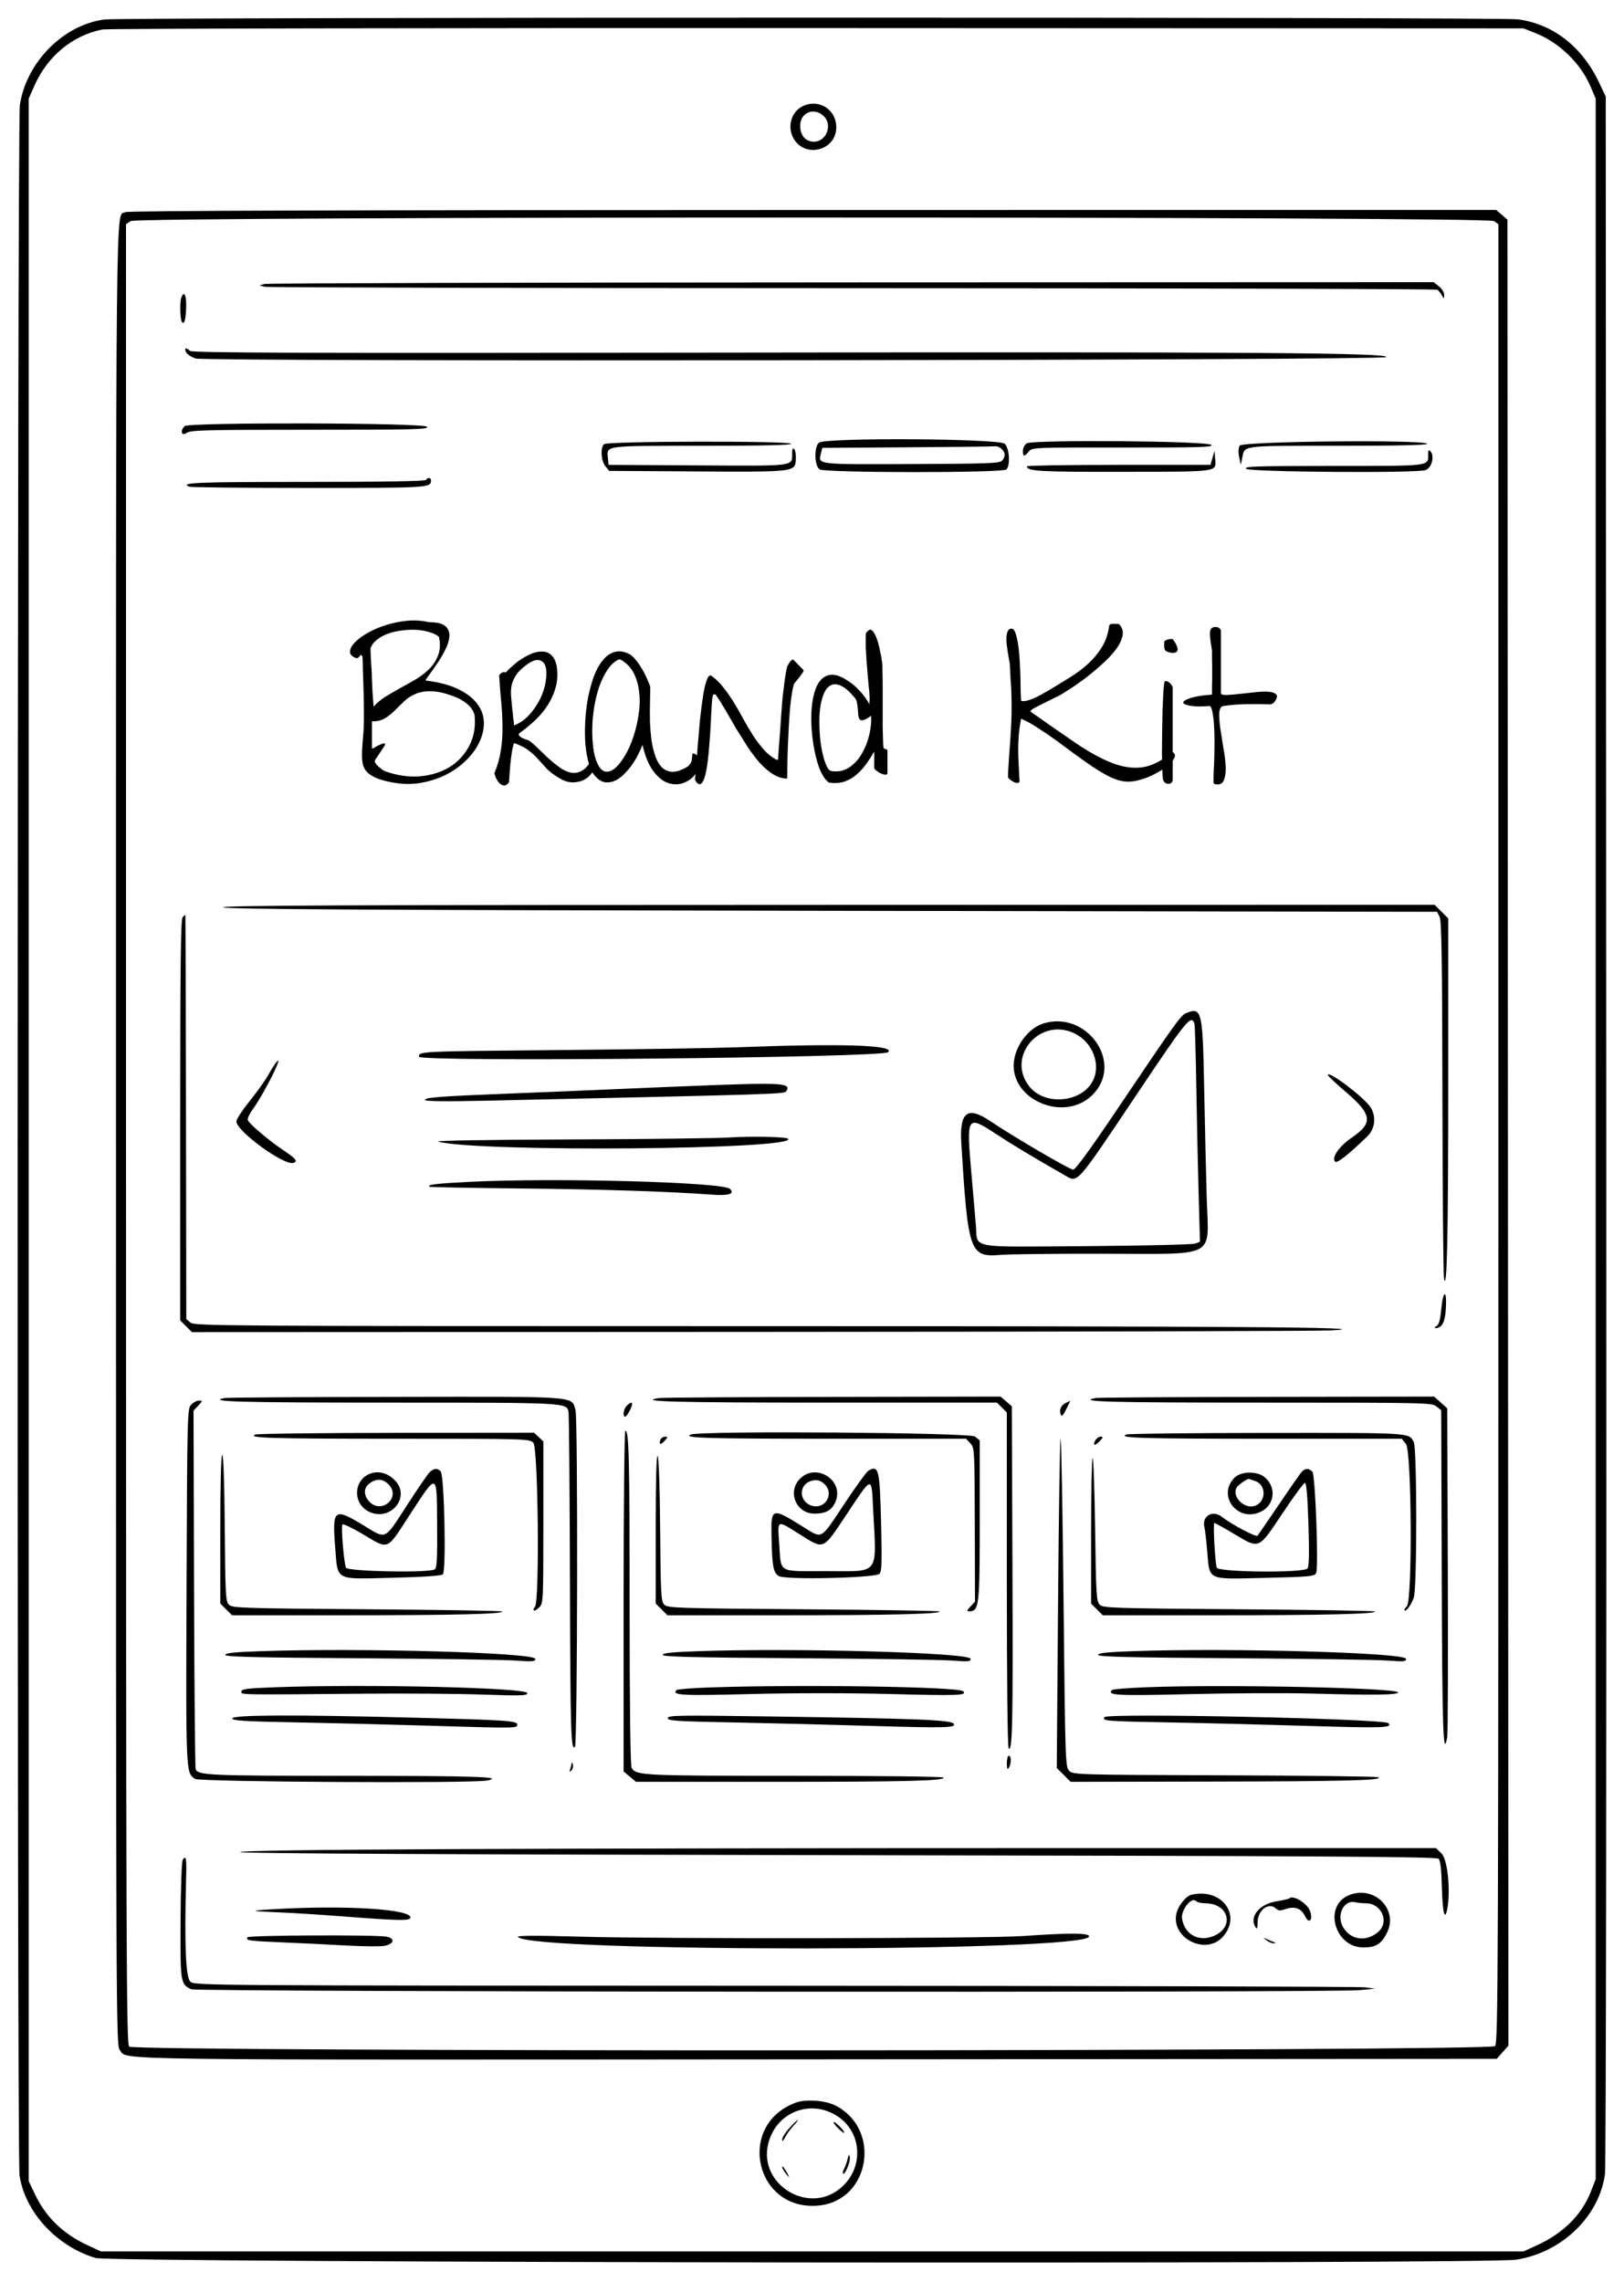 <svg width="368" height="517" viewBox="0 0 368 517" fill="none" xmlns="http://www.w3.org/2000/svg">
<g filter="url(#filter0_d)">
<path d="M5.5 20.5C5.5 10.559 13.559 2.5 23.5 2.5H345.087C355.028 2.5 363.087 10.559 363.087 20.5V486.5C363.087 496.441 355.028 504.5 345.087 504.5H23.5C13.559 504.5 5.5 496.441 5.5 486.5V20.5Z" fill="white"/>
<path fill-rule="evenodd" clip-rule="evenodd" d="M23.658 0.413C14.362 1.619 5.96 10.116 4.499 19.785C3.887 23.834 3.811 484.581 4.421 488.768C5.633 497.076 12.762 504.843 21.639 507.527C25.269 508.625 336.894 508.989 343.638 507.904C353.96 506.243 362.352 498.138 363.688 488.54C363.93 486.802 364.051 389.382 363.98 251.733L363.861 17.88L362.396 14.775C358.516 6.56 351.913 1.415 343.912 0.375C339.88 -0.149 27.698 -0.112 23.658 0.413ZM347.948 3.506C353.281 5.618 358.146 10.306 360.359 15.47L361.587 18.334V254.006V489.677L360.537 492.38C358.452 497.749 354.236 501.95 348.175 504.699L345.22 506.04H184.047H22.873L19.971 504.701C14.319 502.092 10.444 498.358 7.92 493.086L6.506 490.131V254.233V18.334L7.781 15.449C10.757 8.712 16.425 4.024 23.223 2.676C24.282 2.466 97.163 2.324 185.183 2.36L345.22 2.426L347.948 3.506ZM181.665 20.182C179.288 21.472 178.409 24.648 179.725 27.193C182.189 31.957 189.502 30.2 189.502 24.844C189.502 20.672 185.334 18.192 181.665 20.182ZM186.631 22.277C188.741 24.258 187.283 28.107 184.422 28.107C182.565 28.107 181.319 26.658 181.319 24.497C181.319 21.507 184.429 20.208 186.631 22.277ZM28.443 44.051C26.137 45.395 26.283 31.148 26.283 253.24C26.283 457.455 26.291 459.338 27.177 460.464C28.977 462.752 21.09 462.649 184.88 462.523L339.157 462.405L340.485 460.919L341.814 459.433L341.698 252.594L341.583 45.755L340.308 44.657L339.031 43.561L184.135 43.574C79.764 43.583 28.979 43.739 28.443 44.051ZM338.526 46.087L339.537 46.793V252.745C339.537 443.748 339.482 458.758 338.785 459.529C337.7 460.727 30.468 460.843 29.271 459.645C28.623 458.999 28.556 439.591 28.556 252.862V46.793L29.567 46.087C31.113 45.004 336.981 45.004 338.526 46.087ZM59.927 60.335L58.791 60.656L59.927 60.965C60.552 61.136 120.498 61.28 193.14 61.288C265.781 61.295 325.437 61.451 325.709 61.635C325.98 61.819 326.435 62.378 326.718 62.878C327.223 63.769 327.234 63.767 327.248 62.797C327.256 62.253 326.723 61.384 326.063 60.865L324.865 59.923L192.965 59.969C120.42 59.994 60.552 60.159 59.927 60.335ZM41.108 63.37C40.701 64.428 40.785 68.237 41.231 68.939C41.764 69.781 42.182 68.083 42.19 65.037C42.196 62.72 41.669 61.907 41.108 63.37ZM42.187 75.816C42.45 76.307 43.429 76.938 44.364 77.217C46.798 77.947 313.357 77.642 314.09 76.91C315.085 75.915 284.022 75.703 163.497 75.882C68.001 76.023 43.491 75.943 43.037 75.491C42.165 74.619 41.653 74.816 42.187 75.816ZM41.832 92.539C40.751 93.619 41.136 94.878 42.297 94.065C43.184 93.443 46.607 93.357 70.314 93.357C94.268 93.357 97.256 93.28 96.754 92.675C95.998 91.764 42.739 91.632 41.832 92.539ZM185.611 96.275C184.44 97.132 184.512 101.453 185.712 102.33C186.817 103.138 227.25 103.163 228.057 102.356C228.977 101.436 228.737 97.582 227.693 96.538C226.495 95.341 187.225 95.095 185.611 96.275ZM232.634 96.45C232.167 96.777 231.785 97.544 231.785 98.156C231.785 99.516 232.09 99.552 233.094 98.311C233.859 97.366 234.074 97.357 254.498 97.38C271.952 97.401 275.029 97.309 274.484 96.784C273.548 95.881 233.899 95.565 232.634 96.45ZM136.854 96.629C136.008 97.475 136.198 100.392 137.177 101.602L138.046 102.675L157.068 102.796C180.016 102.943 180.13 102.93 180.325 100.217C180.404 99.126 180.25 98.016 179.984 97.75C179.642 97.408 179.5 97.667 179.5 98.634C179.5 101.7 180.544 101.562 158.132 101.43L137.9 101.311L137.755 99.804C137.475 96.882 136.629 96.993 159.124 96.993C172.628 96.993 179.458 96.838 179.273 96.538C178.839 95.835 137.56 95.924 136.854 96.629ZM280.904 96.962C280.617 97.498 280.577 98.517 280.802 99.576L281.169 101.311L281.485 99.763C282.083 96.841 280.891 96.993 303.248 96.993C316.752 96.993 323.582 96.838 323.397 96.538C322.784 95.546 281.441 95.959 280.904 96.962ZM226.978 97.708C227.841 98.569 227.882 99.297 227.125 100.295C226.613 100.969 224.539 101.053 206.569 101.127C184.766 101.217 185.373 101.289 186.034 98.659L186.335 97.458L205.537 97.334C216.097 97.266 225.081 97.161 225.501 97.102C225.921 97.042 226.586 97.315 226.978 97.708ZM323.624 98.75C323.624 101.693 324.82 101.537 302.126 101.553C284.242 101.566 281.68 101.652 282.424 102.214C283.384 102.94 320.313 103.22 322.947 102.52C324.41 102.133 325.18 99.276 324.11 98.206C323.765 97.861 323.624 98.02 323.624 98.75ZM274.749 99.732L274.295 101.311H253.494C242.054 101.311 232.694 101.458 232.694 101.636C232.694 102.759 235.483 102.919 254.47 102.887C276.576 102.851 275.605 102.99 275.347 99.877L275.204 98.152L274.749 99.732ZM96.527 104.72C96.345 105.014 86.747 105.174 69.22 105.174C44.572 105.174 40.517 105.343 42.915 106.262C43.311 106.414 55.546 106.538 70.103 106.538C97.151 106.538 97.663 106.507 97.663 104.856C97.663 104.159 96.928 104.07 96.527 104.72ZM50.607 201.554C51.315 201.986 81.883 202.158 188.58 202.336L325.643 202.563L326.218 203.699C326.667 204.587 326.807 213.544 326.853 244.606C326.887 266.48 327.053 284.991 327.223 285.741C327.9 288.736 328.171 275.868 328.171 240.627V204.063L326.625 202.517L325.079 200.972L187.388 200.986C78.868 200.997 49.89 201.117 50.607 201.554ZM41.378 203.79C40.96 204.207 40.832 215.029 40.832 249.732V295.129L42.161 296.457L43.489 297.786L170.258 297.73C239.981 297.699 299.175 297.546 301.801 297.389C313.892 296.667 279.636 296.425 165.342 296.423C50.555 296.422 44.065 296.38 43.164 295.627L42.213 294.831L42.146 249.038C42.11 223.852 42.045 203.245 42.002 203.245C41.958 203.245 41.678 203.49 41.378 203.79ZM268.755 225.52C267.589 225.989 266.208 227.915 253.524 246.765C247.061 256.372 243.709 260.969 243.169 260.969C242.382 260.969 229.448 253.398 224.422 249.996C219.237 246.485 217.396 247.873 217.832 254.966C219.357 279.793 219.733 280.858 226.784 280.278C228.659 280.123 238.981 280.007 249.721 280.021C276.239 280.054 273.861 281.324 273.444 267.361C273.284 261.97 273.023 250.721 272.863 242.361C272.53 224.891 272.331 224.079 268.755 225.52ZM236.559 227.816C233.551 228.699 230.718 231.98 229.92 235.5C227.797 244.877 241.504 250.971 248.024 243.547C254.381 236.309 246.142 225.005 236.559 227.816ZM270.659 227.903C270.769 228.215 270.958 234.505 271.077 241.879C271.197 249.254 271.434 260.242 271.604 266.299L271.915 277.31L270.831 277.721C270.236 277.947 259.145 278.208 246.184 278.3C219.033 278.495 221.575 278.976 221.134 273.544C220.988 271.753 220.551 266.684 220.161 262.279C218.954 248.652 219.024 248.532 225.736 252.915C229.62 255.453 234.123 258.157 241.198 262.203C244.33 263.994 243.518 264.904 257.891 243.47C268.996 226.911 269.914 225.791 270.659 227.903ZM243.618 230.175C247.669 232.223 249.545 237.302 247.594 240.946C244.971 245.851 236.701 246.517 233.228 242.104C227.876 235.301 235.787 226.217 243.618 230.175ZM166.77 233.261C161.894 233.444 143.916 233.723 126.819 233.881C94.788 234.176 94.935 234.169 94.935 235.39C94.935 236.639 200 235.626 201.262 234.365C202.892 232.735 190.988 232.355 166.77 233.261ZM62.376 236.943C62.115 237.283 61.336 238.553 60.642 239.765C59.95 240.976 58.073 243.589 56.472 245.571C54.872 247.553 53.562 249.56 53.562 250.03C53.562 252.262 64.519 260.209 66.533 259.436C67.553 259.044 67.093 258.508 63.877 256.343C60.938 254.363 56.755 250.828 56.185 249.839C55.991 249.503 56.433 248.462 57.252 247.335C60.053 243.467 64.889 233.663 62.376 236.943ZM300.892 239.526C300.892 239.732 302.633 241.383 304.761 243.194C310.977 248.486 311.247 250.371 306.274 253.747C303.462 255.656 301.657 258.28 302.544 259.167C302.982 259.605 305.561 257.575 309.87 253.401C311.611 251.715 311.903 248.864 310.546 246.807C309.049 244.538 300.892 238.386 300.892 239.526ZM159.496 241.91C154.619 242.096 145.72 242.466 139.718 242.731C133.717 242.997 123.385 243.426 116.759 243.684C100.035 244.335 96.299 244.606 96.299 245.176C96.299 245.514 100.755 245.561 111.189 245.33C177.143 243.874 177.758 243.854 178.17 243.201C179.33 241.363 177.366 241.228 159.496 241.91ZM165.179 253.689C162.178 253.875 145.811 254.074 128.807 254.131C111.236 254.189 98.479 254.398 99.254 254.614C108.047 257.065 181.059 256.467 178.556 253.964C178.118 253.526 170.35 253.366 165.179 253.689ZM106.529 263.732C98.771 264.125 96.811 264.359 97.286 264.834C97.4 264.949 106.585 265.127 117.696 265.233C135.788 265.403 151.547 265.91 161.314 266.636C165.131 266.919 166.559 266.465 165.406 265.333C163.839 263.794 125.726 262.758 106.529 263.732ZM326.594 292.558C326.363 295.016 326.063 296.089 325.518 296.407C325.102 296.651 324.978 296.855 325.243 296.863C326.741 296.906 327.456 295.567 327.636 292.382C327.883 288.011 327.007 288.16 326.594 292.558ZM50.941 312.708C46.633 313.535 54.325 313.75 88.349 313.75C128.18 313.75 128.356 313.759 128.822 315.76C128.942 316.279 129.091 333.51 129.151 354.051C129.253 388.818 129.369 392.653 130.284 391.739C130.861 391.163 130.979 317.412 130.407 315.457C129.459 312.219 131.622 312.379 89.616 312.448C68.911 312.482 51.507 312.599 50.941 312.708ZM149.372 312.712C144.073 313.513 152.717 313.75 187.277 313.75H225.915L227.032 314.866L228.148 315.981V353.927C228.148 376.724 228.316 391.978 228.569 392.135C229.431 392.668 229.555 386.738 229.421 351.095L229.284 314.58L228.009 313.483L226.733 312.386L188.682 312.454C167.753 312.492 150.064 312.608 149.372 312.712ZM248.266 312.707C243.885 313.551 251.063 313.75 285.838 313.75C323.159 313.75 324.469 313.778 325.506 314.619L326.579 315.487L326.701 353.254C326.812 388.107 327.034 394.573 327.941 389.542C328.088 388.729 328.148 371.633 328.075 351.551L327.943 315.038L326.459 313.712L324.973 312.386L287.132 312.448C266.318 312.482 248.829 312.599 248.266 312.707ZM43.289 314.252C42.454 315.175 42.418 316.628 42.273 355.432C42.114 397.918 42.098 397.535 44.178 398.991C45.174 399.689 107.007 400.037 110.373 399.364C114.55 398.529 107.901 398.305 78.711 398.298C47.328 398.291 44.874 398.183 44.34 396.791C44.201 396.429 44.034 378.005 43.97 355.85L43.854 315.57L44.923 314.433C45.948 313.342 45.955 313.295 45.074 313.295C44.568 313.295 43.766 313.726 43.289 314.252ZM241.486 313.833C240.404 314.355 239.962 315.427 240.38 316.511C240.571 317.006 240.931 316.637 241.607 315.254C242.132 314.177 242.541 313.309 242.516 313.326C242.49 313.343 242.027 313.57 241.486 313.833ZM142.025 314.465C141.278 315.21 141.038 316.931 141.68 316.931C141.884 316.931 142.392 316.216 142.809 315.341C143.606 313.67 143.234 313.254 142.025 314.465ZM141.31 358.707V397.302L142.709 398.478L144.107 399.655H174.918C205.388 399.655 214.25 399.432 213.785 398.679C213.653 398.465 198.448 398.291 179.996 398.291C145.371 398.291 144.067 398.227 143.119 396.455C142.84 395.934 142.672 382.449 142.67 360.254C142.666 325.962 142.525 320.113 141.701 320.113C141.486 320.113 141.31 337.445 141.31 358.707ZM57.903 320.979C55.871 321.773 61.189 321.931 89.991 321.931C119.335 321.931 119.959 321.949 120.85 322.84C121.954 323.944 122.304 358.931 121.222 360.012C120.925 360.309 120.806 360.674 120.956 360.824C121.106 360.974 121.655 360.67 122.177 360.149C123.105 359.22 123.124 358.841 123.124 340.874V322.544L122.071 321.556L121.019 320.568L89.905 320.599C72.792 320.618 58.391 320.788 57.903 320.979ZM156.562 320.979C154.529 321.773 159.858 321.931 188.798 321.931H218.897L219.87 322.968C220.829 323.988 220.845 324.275 220.889 341.428L220.935 358.851L219.915 359.936C219.07 360.835 219.024 361.02 219.647 361.02C221.874 361.02 222.01 359.831 222.01 340.434V322.306L220.937 321.437C219.807 320.522 158.839 320.088 156.562 320.979ZM255.221 320.979C253.188 321.774 258.519 321.931 287.503 321.931H317.648L318.59 323.129C319.893 324.784 320.082 358.587 318.796 359.873C318.391 360.278 318.154 360.703 318.268 360.817C318.628 361.177 319.836 359.497 320.377 357.884C321.11 355.704 321.101 324.074 320.368 322.697C319.216 320.536 320.169 320.596 287.252 320.614C270.123 320.623 255.709 320.788 255.221 320.979ZM149.65 322.178C149.227 323.281 149.723 323.388 150.628 322.388C151.38 321.556 151.386 321.477 150.686 321.477C150.264 321.477 149.798 321.793 149.65 322.178ZM240.328 321.931C240.171 322.306 239.912 339.241 239.754 359.564L239.464 396.514L241.035 398.085L242.606 399.655L274.59 399.598C305.028 399.545 313.787 399.315 312.258 398.613C311.883 398.44 296.186 398.246 277.376 398.181C243.857 398.066 243.158 398.046 242.283 397.155C241.416 396.273 241.378 395.135 241.002 358.748C240.788 338.124 240.486 321.556 240.328 321.931ZM248.152 322.386C247.885 322.886 247.845 323.295 248.066 323.295C248.286 323.295 248.837 322.886 249.289 322.386C250.015 321.583 250.025 321.477 249.375 321.477C248.971 321.477 248.419 321.886 248.152 322.386ZM49.925 342.42V359.273L51.254 360.601L52.582 361.929L78.192 361.927C102.756 361.925 114.351 361.644 113.771 361.065C113.623 360.915 99.817 360.691 83.093 360.566C54.69 360.353 52.631 360.285 51.873 359.527C51.129 358.783 51.051 357.342 50.932 342.142C50.851 331.893 50.634 325.567 50.364 325.567C50.09 325.567 49.925 331.902 49.925 342.42ZM148.584 342.329V359.273L149.913 360.601L151.241 361.929H176.665C201.139 361.929 213.456 361.635 212.885 361.064C212.736 360.915 198.828 360.691 181.979 360.566C153.358 360.353 151.29 360.285 150.532 359.527C149.789 358.784 149.709 357.356 149.59 342.488C149.513 332.882 149.281 326.082 149.022 325.823C148.741 325.542 148.584 331.471 148.584 342.329ZM247.584 326.286C247.396 326.474 247.243 333.973 247.243 342.95V359.273L248.572 360.601L249.9 361.929H275.324C299.798 361.929 312.115 361.635 311.544 361.064C311.395 360.915 297.488 360.691 280.638 360.566C252.018 360.353 249.949 360.285 249.191 359.527C248.451 358.788 248.359 357.272 248.152 342.33C248.027 333.318 247.772 326.098 247.584 326.286ZM97.322 329.548C96.885 329.988 94.583 333.351 92.207 337.021C86.975 345.106 87.696 344.789 82.178 341.437C75.751 337.534 75.278 337.898 75.933 346.248C76.563 354.274 75.616 353.75 88.915 353.431C95.781 353.266 99.941 352.988 100.346 352.665C101.142 352.032 100.697 330.347 99.866 329.347C99.185 328.525 98.268 328.598 97.322 329.548ZM196.744 329.195C196.352 329.424 193.927 332.78 191.357 336.649C185.799 345.018 186.442 344.66 181.964 341.877C174.768 337.404 174.68 337.436 174.834 344.49C174.973 350.88 175.233 352.25 176.453 353.04C177.849 353.946 198.336 353.488 199.295 352.53C199.801 352.023 199.867 349.875 199.649 340.896C199.355 328.771 199.116 327.807 196.744 329.195ZM294.882 329.544C294.499 329.982 292.185 333.306 289.737 336.931C287.29 340.555 285.139 343.692 284.958 343.9C284.629 344.281 279.064 341.344 276.916 339.655C274.781 337.976 272.293 339.436 272.927 341.996C273.073 342.585 273.362 345.098 273.57 347.581C274.111 354.063 273.481 353.765 286.027 353.472C297.04 353.215 297.968 353.124 298.26 352.274C298.814 350.664 298.034 330.048 297.397 329.41C296.519 328.533 295.728 328.576 294.882 329.544ZM84.316 329.705C79.996 330.888 79.711 336.844 83.893 338.591C88.606 340.56 92.97 335.203 89.644 331.532C88.141 329.872 86.172 329.197 84.316 329.705ZM181.284 330.986C178.344 333.925 180.395 338.9 184.546 338.9C187.166 338.9 188.518 338.13 189.337 336.174C191.336 331.388 184.979 327.292 181.284 330.986ZM279.748 330.756C275.703 334.8 280.432 340.971 285.672 338.485C288.895 336.957 289.316 332.808 286.476 330.574C284.741 329.21 281.199 329.306 279.748 330.756ZM88.229 332.475C90.729 335.365 86.486 338.978 83.776 336.269C82.468 334.962 82.331 333.266 83.455 332.288C85.136 330.824 86.86 330.891 88.229 332.475ZM187.029 332.416C188.921 334.505 187.068 337.734 184.291 337.19C181.216 336.586 180.722 332.626 183.587 331.567C184.969 331.056 186.038 331.319 187.029 332.416ZM284.46 331.522C286.992 332.405 286.932 336.234 284.372 337.135C281.943 337.988 278.995 334.968 280.268 332.93C280.626 332.356 282.398 331.114 282.978 331.029C283.004 331.025 283.671 331.247 284.46 331.522ZM99.056 341.647C99.111 349.203 99 351.213 98.508 351.525C97.173 352.371 78.654 352.012 78.378 351.134C77.874 349.536 77.247 341.705 77.596 341.356C77.794 341.159 79.841 342.127 82.144 343.509C88.124 347.095 87.567 347.293 92.39 339.885C99.301 329.276 98.962 329.188 99.056 341.647ZM197.842 337.726C198.631 353.191 199.589 351.93 187.047 351.93C176.096 351.93 177.035 352.49 176.565 345.68C176.187 340.178 175.958 340.286 181.112 343.521C186.845 347.12 186.34 347.331 191.876 339.018C197.757 330.187 197.46 330.251 197.842 337.726ZM296.493 341.325C296.699 347.92 296.635 350.898 296.283 351.324C295.414 352.37 276.023 352.19 275.715 351.134C275.307 349.738 274.847 341.021 275.18 341.021C275.357 341.021 277.426 342.169 279.778 343.572C285.434 346.947 285.119 347.086 290.662 338.763C293.163 335.009 295.431 331.936 295.704 331.934C296.038 331.932 296.296 335.017 296.493 341.325ZM59.018 370.062C53.134 370.267 51.062 370.485 51.062 370.903C51.062 371.344 57.72 371.51 81.751 371.664C98.629 371.772 114.434 372.006 116.872 372.185C120.695 372.463 121.305 372.411 121.305 371.81C121.305 370.385 81.72 369.275 59.018 370.062ZM158.132 370.062C152.293 370.264 150.175 370.487 150.175 370.897C150.175 371.331 157.008 371.499 180.864 371.656C197.743 371.766 213.445 372.004 215.759 372.183C219.398 372.465 219.964 372.414 219.964 371.804C219.964 370.396 180.511 369.286 158.132 370.062ZM256.563 370.061C250.905 370.264 248.834 370.488 248.834 370.897C248.834 371.331 255.667 371.499 279.523 371.656C296.402 371.766 312.105 372.004 314.418 372.183C318.057 372.465 318.623 372.414 318.623 371.804C318.623 370.394 278.58 369.27 256.563 370.061ZM62.2 378.239C55.961 378.473 54.699 378.634 54.699 379.201C54.699 379.962 53.588 379.942 82.887 379.687C91.889 379.607 103.807 379.699 109.37 379.889C118.202 380.19 119.486 380.148 119.486 379.554C119.486 378.314 82.77 377.471 62.2 378.239ZM161.01 378.271C156.967 378.407 153.502 378.676 153.311 378.868C152.134 380.05 154.447 380.175 169.92 379.772C179.469 379.523 192.229 379.518 201.621 379.762C217.261 380.166 219.22 380.093 218.265 379.139C217.233 378.107 181.7 377.568 161.01 378.271ZM259.669 378.234C255.626 378.391 252.161 378.676 251.97 378.868C250.775 380.068 253.101 380.19 269.589 379.79C278.929 379.563 291.378 379.506 297.254 379.663C311.408 380.041 316.529 379.98 316.804 379.429C317.334 378.371 277.569 377.539 259.669 378.234ZM52.653 385.285C52.653 385.802 55.225 385.964 67.088 386.188C75.027 386.34 88.377 386.673 96.754 386.928C116.765 387.538 117.213 387.534 117.213 386.734C117.213 385.816 115.223 385.678 93.799 385.123C66.962 384.426 52.653 384.482 52.653 385.285ZM151.312 385.218C151.312 385.824 153.202 385.951 165.747 386.194C173.686 386.348 187.992 386.706 197.538 386.99C214.29 387.488 216.688 387.426 216.121 386.509C215.569 385.615 207.976 385.319 172.794 384.824C153.665 384.555 151.312 384.598 151.312 385.218ZM250.26 385.01C249.727 385.874 250.388 385.926 265.429 386.209C273.556 386.362 287.702 386.719 296.867 387.002C313.382 387.511 315.669 387.429 314.608 386.369C313.583 385.344 250.872 384.02 250.26 385.01ZM228.155 395.451C228.16 396.719 228.275 396.98 228.602 396.473C229.181 395.578 229.181 393.746 228.602 393.746C228.352 393.746 228.151 394.513 228.155 395.451ZM129.541 395.413C129.513 395.705 129.357 396.319 129.194 396.777C128.966 397.423 129.027 397.493 129.465 397.089C129.775 396.804 129.931 396.19 129.812 395.726C129.692 395.262 129.571 395.121 129.541 395.413ZM102.664 414.903C69.853 415.058 54.013 415.283 54.471 415.589C54.92 415.888 101.333 416.121 190.275 416.271C300.152 416.456 325.508 416.608 325.988 417.088C326.394 417.492 326.626 419.49 326.727 423.451C326.876 429.281 327.397 431.388 327.955 428.418C328.733 424.267 328.021 417.275 326.683 415.939L325.422 414.68L238.481 414.676C190.663 414.672 129.546 414.774 102.664 414.903ZM41.421 417.294C41.174 417.617 40.956 423.502 40.915 430.952C40.834 445.153 40.893 445.531 43.36 446.654C44.664 447.248 301.518 447.44 307.984 446.852L311.576 446.525L309.303 446.21C308.052 446.037 247.851 445.876 175.522 445.855C44.648 445.815 44.01 445.81 43.105 444.906C42.105 443.906 41.789 436.698 42.142 422.975C42.304 416.741 42.237 416.22 41.421 417.294ZM270.105 425.202C268.716 425.503 266.89 427.797 266.535 429.684C265.506 435.167 273.243 438.961 277.031 434.829C281.48 429.975 276.978 423.717 270.105 425.202ZM305.666 425.341C299.805 427.764 302.408 437.171 308.94 437.178C311.774 437.18 313.017 436.408 314.289 433.856C316.949 428.521 311.348 422.991 305.666 425.341ZM292.156 426.065C292.027 426.193 290.719 426.491 289.247 426.726C285.319 427.355 282.993 430.265 284.524 432.634C284.848 433.135 284.966 432.824 284.972 431.454C284.982 428.779 287.469 426.866 289.062 428.308C289.683 428.87 290.105 428.907 291.277 428.499C293.405 427.757 294.884 428.307 295.771 430.169C296.652 432.014 297.6 430.869 296.838 428.879C296.171 427.134 292.996 425.225 292.156 426.065ZM273.135 427.181C278.4 427.186 279.838 432.45 275.143 434.526C271.733 436.034 268.443 434.298 267.857 430.68C267.543 428.749 269.979 425.638 271.004 426.662C271.288 426.947 272.248 427.181 273.135 427.181ZM309.552 427.18C313.106 427.18 314.899 431.478 312.269 433.692C309.538 435.988 306.07 435.505 304.346 432.587C302.796 429.963 304.435 426.41 306.962 426.916C307.686 427.061 308.853 427.18 309.552 427.18ZM61.519 428.543C56.211 428.868 56.461 428.946 63.792 429.257C66.793 429.384 73.135 429.788 77.886 430.158C89.881 431.087 92.754 431.154 92.983 430.505C93.691 428.495 78.134 427.525 61.519 428.543ZM231.785 434.593C223.475 435.172 149.877 435.27 131.125 434.726C121.685 434.453 117.17 434.469 117.361 434.778C119.559 438.334 246.788 438.228 246.788 434.67C246.788 433.874 242.433 433.851 231.785 434.593ZM56.082 434.875C55.631 435.605 56.332 435.71 63.792 436.02C67.793 436.186 74.34 436.506 78.341 436.731C82.341 436.956 86.33 436.988 87.204 436.801C89.308 436.351 89.558 435.127 87.626 434.741C85.31 434.277 56.375 434.401 56.082 434.875ZM286.998 435.563C287.484 435.952 288.2 436.254 288.589 436.234C289.202 436.203 289.205 436.164 288.616 435.945C288.241 435.806 287.525 435.504 287.025 435.275C286.13 434.863 286.129 434.868 286.998 435.563ZM180.295 472.343C166.668 477.428 171.172 497.131 185.62 495.633C197.164 494.437 199.796 478.336 189.32 472.993C186.993 471.807 182.584 471.489 180.295 472.343ZM189.307 475.126C195.574 478.799 195.959 487.523 190.05 492.028C182.792 497.563 172.035 490.747 174.022 481.872C175.602 474.815 183.116 471.499 189.307 475.126ZM178.872 478.087C177.967 479.088 177.228 480.265 177.229 480.701C177.231 481.216 177.482 481.015 177.941 480.132C178.329 479.382 179.185 478.206 179.841 477.518C180.497 476.831 180.918 476.268 180.774 476.268C180.632 476.268 179.775 477.087 178.872 478.087ZM189.815 478.034C190.519 478.756 191.18 479.266 191.285 479.169C191.55 478.924 189.439 476.723 188.94 476.723C188.718 476.723 189.111 477.312 189.815 478.034ZM192.058 485.131C191.872 485.881 191.514 486.873 191.262 487.335C191.01 487.796 190.905 488.276 191.029 488.399C191.448 488.819 192.742 485.759 192.567 484.76C192.418 483.902 192.349 483.952 192.058 485.131ZM177.244 486.949C177.246 487.199 177.666 487.915 178.177 488.54C178.794 489.295 178.949 489.371 178.636 488.768C177.87 487.285 177.241 486.463 177.244 486.949Z" fill="black"/>
<path d="M89.064 173.282C87.502 173.001 86.236 172.657 85.267 172.251C84.33 171.845 83.611 171.376 83.111 170.845C82.611 170.282 82.299 169.642 82.174 168.923C82.049 168.204 82.002 167.392 82.033 166.486C82.064 165.579 82.127 164.579 82.22 163.486C82.345 162.361 82.424 161.126 82.455 159.782C82.455 158.907 82.455 157.923 82.455 156.829C82.455 155.736 82.439 154.642 82.408 153.548C82.377 152.423 82.345 151.329 82.314 150.267C82.283 149.204 82.252 148.267 82.22 147.454C82.22 146.642 82.205 145.986 82.174 145.486C82.142 144.986 82.127 144.72 82.127 144.689L81.752 144.314C81.658 144.47 81.502 144.657 81.283 144.876C81.095 145.095 80.877 145.157 80.627 145.064C79.72 144.72 79.283 144.236 79.314 143.611C79.345 142.954 79.705 142.267 80.392 141.548C81.111 140.798 82.08 140.079 83.299 139.392C84.549 138.673 85.939 138.079 87.47 137.611C89.002 137.111 90.611 136.782 92.299 136.626C93.986 136.47 95.627 136.579 97.22 136.954C99.064 136.954 100.314 137.267 100.97 137.892C101.627 138.517 101.908 139.298 101.814 140.236C101.752 141.173 101.424 142.204 100.83 143.329C100.267 144.454 99.642 145.501 98.955 146.47C98.299 147.439 97.705 148.282 97.174 149.001C96.642 149.689 96.408 150.079 96.47 150.173C99.564 150.548 102.064 151.22 103.97 152.189C105.877 153.126 107.283 154.236 108.189 155.517C109.127 156.767 109.611 158.142 109.642 159.642C109.674 161.142 109.345 162.611 108.658 164.048C108.002 165.486 107.017 166.861 105.705 168.173C104.424 169.454 102.908 170.548 101.158 171.454C99.439 172.329 97.549 172.954 95.486 173.329C93.424 173.704 91.283 173.689 89.064 173.282ZM87.236 170.704C89.924 171.673 92.533 172.064 95.064 171.876C97.627 171.657 99.877 170.97 101.814 169.814C103.752 168.626 105.252 167.017 106.314 164.986C107.408 162.954 107.814 160.611 107.533 157.954C107.22 156.923 106.642 156.079 105.799 155.423C104.955 154.736 104.064 154.22 103.127 153.876C101.064 153.064 99.314 152.642 97.877 152.611C96.47 152.548 95.252 152.736 94.22 153.173C93.22 153.579 92.345 154.142 91.595 154.861C90.877 155.579 90.158 156.282 89.439 156.97C88.752 157.657 88.002 158.251 87.189 158.751C86.377 159.22 85.408 159.439 84.283 159.407V165.548C84.345 165.611 84.486 165.579 84.705 165.454C84.955 165.298 85.22 165.142 85.502 164.986C85.814 164.829 86.127 164.689 86.439 164.564C86.752 164.439 87.017 164.392 87.236 164.423V164.798L85.033 168.126C84.877 168.345 84.892 168.595 85.08 168.876C85.267 169.157 85.502 169.423 85.783 169.673C86.064 169.923 86.345 170.157 86.627 170.376C86.939 170.564 87.142 170.673 87.236 170.704ZM84.283 149.798C84.283 150.048 84.299 150.47 84.33 151.064C84.361 151.657 84.392 152.298 84.424 152.986C84.486 153.642 84.533 154.267 84.564 154.861C84.595 155.454 84.627 155.861 84.658 156.079C85.408 155.236 86.33 154.47 87.424 153.782C88.549 153.095 89.705 152.423 90.892 151.767C92.111 151.111 93.299 150.439 94.455 149.751C95.611 149.032 96.611 148.236 97.455 147.361C98.299 146.454 98.924 145.439 99.33 144.314C99.736 143.157 99.783 141.814 99.47 140.282C98.939 139.814 98.22 139.454 97.314 139.204C96.408 138.923 95.424 138.751 94.361 138.689C93.299 138.626 92.205 138.673 91.08 138.829C89.986 138.954 88.955 139.189 87.986 139.532C87.017 139.876 86.174 140.329 85.455 140.892C84.736 141.454 84.236 142.111 83.955 142.861C83.955 143.236 83.97 143.736 84.002 144.361C84.033 144.986 84.064 145.642 84.095 146.329C84.158 146.986 84.205 147.642 84.236 148.298C84.267 148.923 84.283 149.423 84.283 149.798ZM126.939 172.392C125.689 171.673 124.705 170.954 123.986 170.236C123.299 169.486 122.642 168.767 122.017 168.079C121.392 167.361 120.674 166.689 119.861 166.064C119.049 165.407 117.924 164.829 116.486 164.329C116.267 164.954 116.095 165.689 115.97 166.532C115.845 167.376 115.736 168.236 115.642 169.111C115.58 169.954 115.517 170.767 115.455 171.548C115.424 172.298 115.377 172.876 115.314 173.282C114.908 173.782 114.517 174.001 114.142 173.939C113.767 173.876 113.424 173.689 113.111 173.376C112.83 173.032 112.58 172.642 112.361 172.204C112.174 171.736 112.064 171.376 112.033 171.126C112.752 169.439 113.236 167.736 113.486 166.017C113.767 164.298 113.892 162.532 113.861 160.72C113.861 158.907 113.767 157.032 113.58 155.095C113.392 153.157 113.236 151.126 113.111 149.001C113.267 148.751 113.47 148.548 113.72 148.392C114.002 148.236 114.299 148.22 114.611 148.345C115.017 147.876 115.549 147.361 116.205 146.798C116.861 146.204 117.564 145.673 118.314 145.204C119.095 144.704 119.892 144.298 120.705 143.986C121.549 143.673 122.33 143.548 123.049 143.611C123.767 143.642 124.392 143.907 124.924 144.407C125.486 144.907 125.892 145.72 126.142 146.845C126.392 148.47 126.345 149.986 126.002 151.392C125.658 152.798 125.095 154.142 124.314 155.423C123.564 156.673 122.611 157.861 121.455 158.986C120.299 160.079 119.017 161.142 117.611 162.173C117.517 162.361 117.549 162.548 117.705 162.736C117.892 162.892 118.111 163.048 118.361 163.204C118.642 163.329 118.924 163.439 119.205 163.532C119.486 163.626 119.689 163.689 119.814 163.72C120.439 164.157 121.127 164.751 121.877 165.501C122.627 166.22 123.408 166.97 124.22 167.751C125.064 168.501 125.908 169.189 126.752 169.814C127.627 170.439 128.486 170.845 129.33 171.032C130.174 171.189 130.986 171.064 131.767 170.657C132.58 170.251 133.345 169.392 134.064 168.079H134.814C134.939 169.017 134.783 169.892 134.345 170.704C133.939 171.486 133.345 172.095 132.564 172.532C131.814 172.97 130.939 173.204 129.939 173.236C128.939 173.267 127.939 172.986 126.939 172.392ZM116.111 156.97C116.142 157.095 116.174 157.329 116.205 157.673C116.236 157.986 116.267 158.329 116.299 158.704C116.361 159.048 116.408 159.376 116.439 159.689C116.47 160.001 116.486 160.22 116.486 160.345C117.83 159.814 119.002 158.986 120.002 157.861C121.002 156.736 121.814 155.532 122.439 154.251C123.064 152.939 123.47 151.642 123.658 150.361C123.877 149.048 123.877 147.97 123.658 147.126C123.439 146.282 122.97 145.767 122.252 145.579C121.564 145.361 120.627 145.673 119.439 146.517C118.314 147.329 117.486 148.126 116.955 148.907C116.455 149.657 116.111 150.454 115.924 151.298C115.767 152.111 115.736 152.986 115.83 153.923C115.924 154.829 116.017 155.845 116.111 156.97ZM134.955 171.923C134.33 171.298 133.83 170.345 133.455 169.064C133.08 167.782 132.814 166.329 132.658 164.704C132.533 163.079 132.517 161.361 132.611 159.548C132.705 157.704 132.908 155.923 133.22 154.204C133.564 152.454 134.002 150.829 134.533 149.329C135.095 147.829 135.767 146.595 136.549 145.626C137.361 144.626 138.267 143.986 139.267 143.704C140.299 143.392 141.439 143.564 142.689 144.22C143.127 144.47 143.58 144.892 144.049 145.486C144.549 146.079 145.017 146.751 145.455 147.501C145.892 148.22 146.267 148.954 146.58 149.704C146.924 150.423 147.174 151.032 147.33 151.532C147.361 151.689 147.361 152.173 147.33 152.986C147.33 153.767 147.314 154.72 147.283 155.845C147.252 156.97 147.252 158.22 147.283 159.595C147.345 160.939 147.455 162.267 147.611 163.579C147.799 164.861 148.08 166.064 148.455 167.189C148.83 168.282 149.33 169.157 149.955 169.814C150.58 170.439 151.361 170.782 152.299 170.845C153.267 170.876 154.439 170.486 155.814 169.673C156.314 169.236 156.611 168.814 156.705 168.407C156.799 167.97 156.845 167.611 156.845 167.329C156.845 167.017 156.877 166.814 156.939 166.72C157.002 166.626 157.283 166.704 157.783 166.954C158.408 167.767 158.611 168.642 158.392 169.579C158.205 170.486 157.752 171.298 157.033 172.017C156.345 172.704 155.47 173.204 154.408 173.517C153.345 173.798 152.252 173.72 151.127 173.282C150.033 172.845 148.986 171.954 147.986 170.611C146.986 169.267 146.189 167.314 145.595 164.751C145.408 165.282 145.111 165.939 144.705 166.72C144.33 167.501 143.877 168.282 143.345 169.064C142.814 169.845 142.205 170.579 141.517 171.267C140.861 171.954 140.174 172.47 139.455 172.814C138.736 173.157 137.986 173.298 137.205 173.236C136.455 173.142 135.705 172.704 134.955 171.923ZM135.377 168.97C135.908 170.095 136.533 170.704 137.252 170.798C137.97 170.892 138.705 170.611 139.455 169.954C140.205 169.298 140.939 168.345 141.658 167.095C142.408 165.845 143.033 164.439 143.533 162.876C144.064 161.282 144.455 159.626 144.705 157.907C144.986 156.157 145.033 154.486 144.845 152.892C144.689 151.298 144.283 149.845 143.627 148.532C142.97 147.22 141.97 146.189 140.627 145.439C140.595 145.407 140.533 145.392 140.439 145.392C140.377 145.392 140.314 145.392 140.252 145.392C139.283 145.829 138.439 146.579 137.72 147.642C137.002 148.704 136.377 149.954 135.845 151.392C135.345 152.829 134.955 154.376 134.674 156.032C134.392 157.689 134.236 159.314 134.205 160.907C134.174 162.501 134.252 164.017 134.439 165.454C134.627 166.861 134.939 168.032 135.377 168.97ZM157.877 173.282C157.814 173.22 157.736 173.095 157.642 172.907C157.549 172.72 157.486 172.595 157.455 172.532C157.549 172.126 157.642 171.22 157.736 169.814C157.861 168.376 157.986 166.72 158.111 164.845C158.267 162.97 158.439 161.017 158.627 158.986C158.845 156.954 159.08 155.142 159.33 153.548C159.58 151.954 159.877 150.736 160.22 149.892C160.564 149.017 160.955 148.798 161.392 149.236C162.33 149.923 163.205 150.798 164.017 151.861C164.83 152.892 165.611 154.017 166.361 155.236C167.111 156.454 167.83 157.72 168.517 159.032C169.236 160.314 169.97 161.548 170.72 162.736C171.502 163.892 172.314 164.954 173.158 165.923C174.033 166.861 174.97 167.595 175.97 168.126H176.299C176.361 167.376 176.424 166.454 176.486 165.361C176.58 164.236 176.674 163.017 176.767 161.704C176.861 160.392 176.955 159.048 177.049 157.673C177.142 156.267 177.252 154.907 177.377 153.595C177.533 152.251 177.689 151.017 177.845 149.892C178.002 148.767 178.174 147.814 178.361 147.032C178.392 146.97 178.455 146.845 178.549 146.657C178.674 146.439 178.799 146.236 178.924 146.048C179.08 145.829 179.236 145.657 179.392 145.532C179.549 145.407 179.705 145.407 179.861 145.532L182.064 147.782C182.158 147.876 182.095 148.079 181.877 148.392C181.689 148.673 181.455 149.001 181.174 149.376C180.892 149.72 180.611 150.064 180.33 150.407C180.049 150.72 179.892 150.954 179.861 151.111C179.642 151.923 179.455 152.907 179.299 154.064C179.142 155.189 179.017 156.407 178.924 157.72C178.83 159.001 178.752 160.329 178.689 161.704C178.627 163.079 178.564 164.423 178.502 165.736C178.47 167.017 178.439 168.236 178.408 169.392C178.408 170.548 178.392 171.548 178.361 172.392C177.236 172.361 176.158 172.017 175.127 171.361C174.095 170.704 173.095 169.845 172.127 168.782C171.189 167.689 170.267 166.47 169.361 165.126C168.486 163.751 167.627 162.376 166.783 161.001C165.97 159.595 165.174 158.22 164.392 156.876C163.611 155.532 162.861 154.345 162.142 153.314H161.72C161.595 153.314 161.486 153.657 161.392 154.345C161.33 155.001 161.267 155.861 161.205 156.923C161.142 157.986 161.08 159.204 161.017 160.579C160.955 161.923 160.861 163.282 160.736 164.657C160.642 166.001 160.517 167.298 160.361 168.548C160.205 169.767 160.017 170.798 159.799 171.642C159.58 172.486 159.314 173.079 159.002 173.423C158.689 173.767 158.314 173.72 157.877 173.282ZM187.033 172.532C186.502 171.876 186.017 170.97 185.58 169.814C185.174 168.657 184.83 167.361 184.549 165.923C184.267 164.486 184.064 162.986 183.939 161.423C183.814 159.829 183.799 158.314 183.892 156.876C183.986 155.407 184.205 154.079 184.549 152.892C184.892 151.673 185.377 150.72 186.002 150.032C186.658 149.314 187.455 148.923 188.392 148.861C189.361 148.798 190.502 149.189 191.814 150.032C192.908 150.689 193.892 151.501 194.767 152.47C195.674 153.407 196.424 154.439 197.017 155.564C197.017 155.47 197.017 155.298 197.017 155.048C197.049 154.798 197.064 154.548 197.064 154.298C197.064 154.017 197.049 153.751 197.017 153.501C197.017 153.251 197.017 153.079 197.017 152.986C196.986 152.767 196.924 152.22 196.83 151.345C196.767 150.47 196.689 149.548 196.595 148.579C196.502 147.579 196.424 146.642 196.361 145.767C196.299 144.892 196.267 144.345 196.267 144.126C196.236 143.782 196.205 143.345 196.174 142.814C196.174 142.282 196.174 141.767 196.174 141.267C196.174 140.736 196.174 140.282 196.174 139.907C196.205 139.532 196.236 139.345 196.267 139.345L196.642 138.97C196.955 138.626 197.252 138.564 197.533 138.782C197.845 139.001 198.111 139.361 198.33 139.861C198.58 140.361 198.799 140.954 198.986 141.642C199.174 142.329 199.33 143.001 199.455 143.657C199.611 144.314 199.72 144.892 199.783 145.392C199.845 145.892 199.892 146.204 199.924 146.329C199.955 146.579 199.97 147.22 199.97 148.251C200.002 149.282 200.017 150.501 200.017 151.907C200.017 153.314 200.017 154.814 200.017 156.407C200.017 157.97 200.017 159.423 200.017 160.767C200.049 162.111 200.08 163.236 200.111 164.142C200.142 165.048 200.205 165.517 200.299 165.548L201.095 165.876V171.079C201.095 171.392 200.939 171.532 200.627 171.501C200.314 171.47 199.97 171.376 199.595 171.22C199.22 171.032 198.877 170.814 198.564 170.564C198.252 170.314 198.095 170.111 198.095 169.954V166.251C197.533 167.251 196.908 168.22 196.22 169.157C195.564 170.064 194.83 170.861 194.017 171.548C193.205 172.236 192.283 172.751 191.252 173.095C190.22 173.407 189.064 173.47 187.783 173.282C187.72 173.22 187.595 173.095 187.408 172.907C187.22 172.72 187.095 172.595 187.033 172.532ZM187.783 170.329C187.814 170.361 187.924 170.439 188.111 170.564C188.33 170.657 188.47 170.704 188.533 170.704C190.064 170.892 191.408 170.579 192.564 169.767C193.72 168.954 194.658 167.892 195.377 166.579C196.127 165.267 196.674 163.845 197.017 162.314C197.361 160.751 197.486 159.361 197.392 158.142C196.642 158.704 196.064 159.032 195.658 159.126C195.283 159.22 195.002 159.173 194.814 158.986C194.658 158.767 194.549 158.454 194.486 158.048C194.455 157.642 194.424 157.204 194.392 156.736C194.361 156.236 194.299 155.751 194.205 155.282C194.142 154.782 193.97 154.376 193.689 154.064C192.502 152.657 191.455 151.751 190.549 151.345C189.642 150.939 188.877 150.907 188.252 151.251C187.627 151.564 187.111 152.173 186.705 153.079C186.33 153.986 186.049 155.048 185.861 156.267C185.705 157.486 185.642 158.798 185.674 160.204C185.705 161.611 185.799 162.97 185.955 164.282C186.142 165.595 186.392 166.798 186.705 167.892C187.017 168.954 187.377 169.767 187.783 170.329ZM254.58 173.001C253.549 172.845 252.439 172.47 251.252 171.876C250.064 171.251 248.83 170.517 247.549 169.673C246.267 168.798 244.939 167.861 243.564 166.861C242.189 165.829 240.814 164.814 239.439 163.814C238.064 162.814 236.689 161.876 235.314 161.001C233.97 160.095 232.658 159.361 231.377 158.798C231.127 160.142 230.955 161.361 230.861 162.454C230.767 163.548 230.72 164.626 230.72 165.689C230.72 166.72 230.752 167.782 230.814 168.876C230.877 169.97 230.939 171.189 231.002 172.532C231.095 173.001 231.017 173.267 230.767 173.329C230.517 173.392 230.22 173.361 229.877 173.236C229.564 173.079 229.252 172.892 228.939 172.673C228.658 172.423 228.486 172.251 228.424 172.157V171.079C228.549 169.173 228.658 167.501 228.752 166.064C228.877 164.626 228.97 163.236 229.033 161.892C229.127 160.548 229.189 159.173 229.22 157.767C229.252 156.361 229.236 154.736 229.174 152.892C229.174 152.673 229.158 152.267 229.127 151.673C229.095 151.048 229.049 150.392 228.986 149.704C228.955 148.986 228.924 148.298 228.892 147.642C228.861 146.986 228.83 146.517 228.799 146.236C228.799 146.173 228.752 145.923 228.658 145.486C228.564 145.017 228.47 144.47 228.377 143.845C228.283 143.189 228.189 142.517 228.095 141.829C228.033 141.142 228.033 140.532 228.095 140.001C228.158 139.439 228.299 139.017 228.517 138.736C228.736 138.423 229.08 138.345 229.549 138.501C229.861 138.751 230.111 139.267 230.299 140.048C230.517 140.829 230.689 141.751 230.814 142.814C230.939 143.845 231.033 144.954 231.095 146.142C231.158 147.329 231.205 148.486 231.236 149.611C231.267 150.736 231.283 151.767 231.283 152.704C231.314 153.611 231.345 154.298 231.377 154.767C231.783 154.892 232.299 154.861 232.924 154.673C233.58 154.486 234.22 154.236 234.845 153.923C235.502 153.611 236.111 153.282 236.674 152.939C237.267 152.595 237.736 152.329 238.08 152.142C239.611 151.204 241.111 150.282 242.58 149.376C244.08 148.439 245.424 147.423 246.611 146.329C247.83 145.204 248.861 143.954 249.705 142.579C250.549 141.204 251.095 139.595 251.345 137.751C251.345 137.689 251.392 137.611 251.486 137.517C251.58 137.423 251.658 137.376 251.72 137.376C251.877 137.345 252.174 137.329 252.611 137.329C253.08 137.329 253.392 137.345 253.549 137.376C254.33 138.157 254.595 139.064 254.345 140.095C254.127 141.126 253.58 142.204 252.705 143.329C251.861 144.423 250.799 145.532 249.517 146.657C248.267 147.782 247.002 148.829 245.72 149.798C244.47 150.736 243.299 151.548 242.205 152.236C241.142 152.923 240.377 153.392 239.908 153.642C239.689 153.736 239.299 153.923 238.736 154.204C238.174 154.486 237.58 154.782 236.955 155.095C236.33 155.407 235.736 155.704 235.174 155.986C234.611 156.267 234.22 156.47 234.002 156.595L233.439 157.157C237.345 159.907 240.783 162.298 243.752 164.329C246.752 166.361 249.486 167.861 251.955 168.829C254.455 169.798 256.783 170.126 258.939 169.814C261.127 169.47 263.361 168.314 265.642 166.345C266.142 166.595 266.33 166.954 266.205 167.423C266.08 167.861 265.752 168.361 265.22 168.923C264.689 169.454 263.986 169.986 263.111 170.517C262.267 171.048 261.345 171.532 260.345 171.97C259.377 172.376 258.377 172.689 257.345 172.907C256.345 173.095 255.424 173.126 254.58 173.001ZM263.533 172.532C263.47 172.345 263.424 171.72 263.392 170.657C263.361 169.564 263.33 168.251 263.299 166.72C263.299 165.189 263.314 163.532 263.345 161.751C263.377 159.939 263.408 158.251 263.439 156.689C263.502 155.095 263.564 153.72 263.627 152.564C263.72 151.407 263.814 150.673 263.908 150.361C264.095 150.267 264.299 150.267 264.517 150.361C264.736 150.454 264.924 150.579 265.08 150.736C265.267 150.892 265.424 151.079 265.549 151.298C265.674 151.517 265.736 151.704 265.736 151.861V172.532C265.736 172.876 265.642 173.142 265.455 173.329C265.267 173.486 265.033 173.564 264.752 173.564C264.502 173.564 264.252 173.486 264.002 173.329C263.783 173.142 263.627 172.876 263.533 172.532ZM263.908 143.048C263.877 142.954 263.845 142.829 263.814 142.673C263.814 142.486 263.814 142.298 263.814 142.111C263.814 141.892 263.814 141.704 263.814 141.548C263.845 141.361 263.877 141.236 263.908 141.173C264.158 141.048 264.439 140.939 264.752 140.845C265.064 140.751 265.392 140.736 265.736 140.798C266.267 141.486 266.595 142.048 266.72 142.486C266.877 142.892 266.892 143.22 266.767 143.47C266.642 143.689 266.424 143.829 266.111 143.892C265.83 143.923 265.533 143.907 265.22 143.845C264.908 143.782 264.611 143.689 264.33 143.564C264.08 143.407 263.939 143.236 263.908 143.048ZM274.97 173.282C274.97 172.689 274.986 171.892 275.017 170.892C275.08 169.892 275.127 168.798 275.158 167.611C275.189 166.423 275.205 165.204 275.205 163.954C275.205 162.704 275.174 161.532 275.111 160.439C275.049 159.345 274.939 158.392 274.783 157.579C274.658 156.767 274.47 156.22 274.22 155.939C272.252 156.095 270.752 156.079 269.72 155.892C268.689 155.704 268.158 155.454 268.127 155.142C268.127 154.829 268.658 154.501 269.72 154.157C270.783 153.782 272.424 153.517 274.642 153.361C274.642 152.986 274.642 152.329 274.642 151.392C274.674 150.423 274.689 149.407 274.689 148.345C274.689 147.282 274.674 146.282 274.642 145.345C274.642 144.407 274.642 143.751 274.642 143.376C274.611 143.157 274.564 142.861 274.502 142.486C274.439 142.111 274.377 141.72 274.314 141.314C274.252 140.876 274.205 140.454 274.174 140.048C274.142 139.611 274.158 139.251 274.22 138.97C274.283 138.595 274.439 138.345 274.689 138.22C274.97 138.064 275.252 138.001 275.533 138.032C275.814 138.032 276.064 138.126 276.283 138.314C276.533 138.47 276.658 138.689 276.658 138.97V152.986C276.658 153.298 277.049 153.454 277.83 153.454C278.611 153.423 279.564 153.345 280.689 153.22C281.814 153.095 282.986 152.97 284.205 152.845C285.455 152.689 286.517 152.642 287.392 152.704C288.299 152.767 288.908 152.986 289.22 153.361C289.533 153.704 289.345 154.314 288.658 155.189C288.595 155.251 288.47 155.329 288.283 155.423C288.095 155.517 287.97 155.564 287.908 155.564C286.22 155.501 284.439 155.486 282.564 155.517C280.689 155.548 278.908 155.689 277.22 155.939C276.658 156.032 276.345 156.564 276.283 157.532C276.252 158.47 276.33 159.626 276.517 161.001C276.736 162.376 276.97 163.845 277.22 165.407C277.502 166.939 277.674 168.345 277.736 169.626C277.799 170.907 277.658 171.954 277.314 172.767C277.002 173.548 276.345 173.845 275.345 173.657C275.283 173.657 275.205 173.611 275.111 173.517C275.017 173.423 274.97 173.345 274.97 173.282Z" fill="black"/>
</g>
<defs>
<filter id="filter0_d" x="0" y="0" width="368" height="516.557" filterUnits="userSpaceOnUse" color-interpolation-filters="sRGB">
<feFlood flood-opacity="0" result="BackgroundImageFix"/>
<feColorMatrix in="SourceAlpha" type="matrix" values="0 0 0 0 0 0 0 0 0 0 0 0 0 0 0 0 0 0 127 0"/>
<feOffset dy="4"/>
<feGaussianBlur stdDeviation="2"/>
<feColorMatrix type="matrix" values="0 0 0 0 0 0 0 0 0 0 0 0 0 0 0 0 0 0 0.25 0"/>
<feBlend mode="normal" in2="BackgroundImageFix" result="effect1_dropShadow"/>
<feBlend mode="normal" in="SourceGraphic" in2="effect1_dropShadow" result="shape"/>
</filter>
</defs>
</svg>
